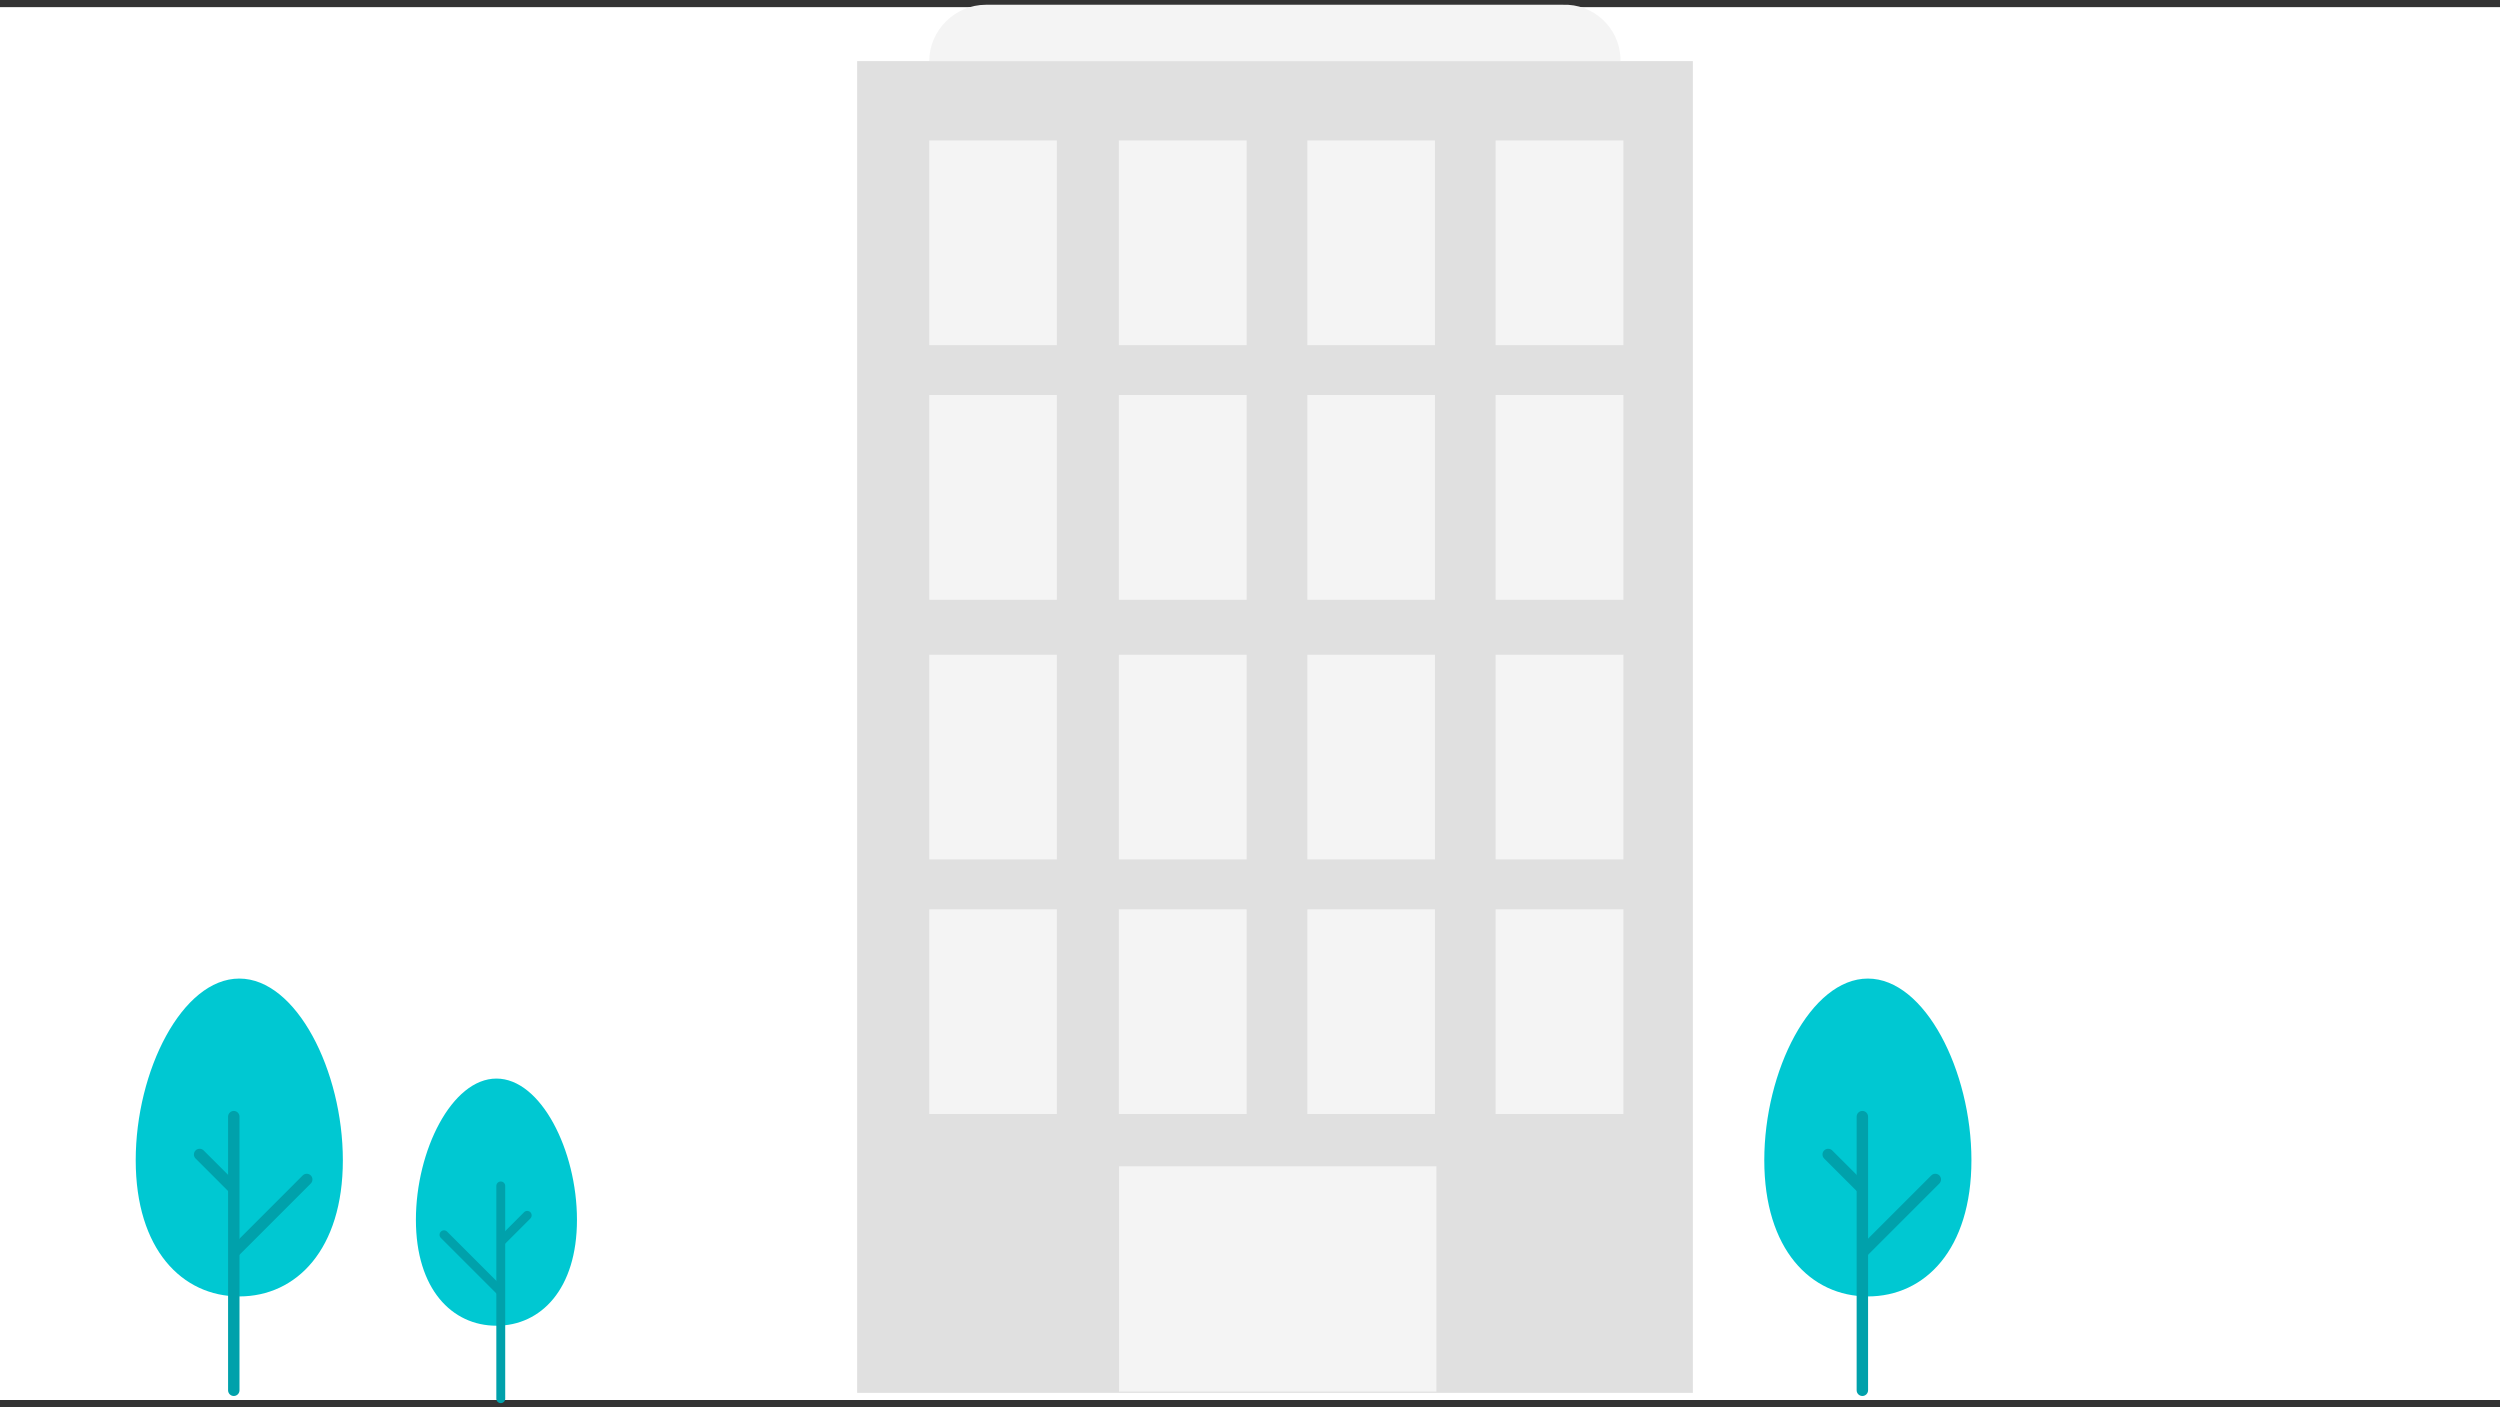 <svg xmlns="http://www.w3.org/2000/svg" width="350" height="197" viewBox="0 0 350 197" fill="none"><rect x="0" y="0" width="350" height="197" fill="#333333" stroke="none"/><rect y="1" width="350" height="195" fill="white"></rect><path d="M237 8.552H120V195H237V8.552Z" fill="#E0E0E0"></path><path d="M226.903 8.552H130.096C130.096 4.244 133.699 0.666 138.037 0.666H218.749C223.058 0.492 226.691 3.84 226.865 8.129C226.865 8.264 226.865 8.399 226.865 8.533L226.884 8.552H226.903ZM201.069 163.289H156.665V194.827H201.098V163.289H201.078H201.069ZM147.969 19.661H130.096V48.314H147.96V19.661H147.969ZM174.529 19.661H156.636V48.314H174.529V19.661ZM200.895 19.661H183.031V48.314H200.895V19.661ZM227.28 19.661H209.387V48.314H227.28V19.661ZM147.969 55.297H130.096V83.968H147.96V55.297H147.969ZM174.529 55.297H156.636V83.968H174.529V55.297ZM200.895 55.297H183.031V83.968H200.895V55.297ZM227.28 55.297H209.387V83.968H227.28V55.297ZM147.969 91.663H130.096V120.315H147.96V91.663H147.969ZM174.529 91.663H156.636V120.315H174.529V91.663ZM200.895 91.663H183.031V120.315H200.895V91.663ZM227.28 91.663H209.387V120.315H227.28V91.663ZM147.969 127.308H130.096V155.96H147.96V127.308H147.969ZM174.529 127.308H156.636V155.96H174.529V127.308ZM200.895 127.308H183.031V155.96H200.895V127.308ZM227.28 127.308H209.387V155.96H227.28V127.308Z" fill="#F4F4F4"></path><path d="M19 162.43C19 174.91 25.49 181.5 33.5 181.5C41.51 181.5 48 174.91 48 162.43C48 149.95 41.51 137 33.5 137C25.49 137 19 149.95 19 162.43Z" fill="#00C8D2"></path><path d="M32.73 195.44C32.29 195.44 31.93 195.08 31.93 194.64V156.33C31.93 155.89 32.29 155.53 32.73 155.53C33.17 155.53 33.53 155.89 33.53 156.33V194.64C33.53 195.08 33.17 195.44 32.73 195.44Z" fill="#00A1AB"></path><path d="M32.92 175.95C32.71 175.95 32.51 175.87 32.35 175.72C32.04 175.41 32.04 174.9 32.35 174.59L42.38 164.56C42.69 164.25 43.2 164.25 43.51 164.56C43.82 164.87 43.82 165.38 43.51 165.69L33.48 175.72C33.32 175.88 33.12 175.95 32.91 175.95H32.92Z" fill="#00A1AB"></path><path d="M32.491 166.96C32.281 166.96 32.081 166.88 31.921 166.73L27.381 162.19C27.071 161.88 27.071 161.37 27.381 161.06C27.691 160.75 28.201 160.75 28.511 161.06L33.051 165.6C33.361 165.91 33.361 166.42 33.051 166.73C32.891 166.89 32.691 166.96 32.481 166.96H32.491Z" fill="#00A1AB"></path><path d="M247 162.43C247 174.91 253.49 181.5 261.5 181.5C269.51 181.5 276 174.91 276 162.43C276 149.95 269.51 137 261.5 137C253.49 137 247 149.95 247 162.43Z" fill="#00C8D2"></path><path d="M260.73 195.44C260.29 195.44 259.93 195.08 259.93 194.64V156.33C259.93 155.89 260.29 155.53 260.73 155.53C261.17 155.53 261.53 155.89 261.53 156.33V194.64C261.53 195.08 261.17 195.44 260.73 195.44Z" fill="#00A1AB"></path><path d="M260.92 175.95C260.71 175.95 260.51 175.87 260.35 175.72C260.04 175.41 260.04 174.9 260.35 174.59L270.38 164.56C270.69 164.25 271.2 164.25 271.51 164.56C271.82 164.87 271.82 165.38 271.51 165.69L261.48 175.72C261.32 175.88 261.12 175.95 260.91 175.95H260.92Z" fill="#00A1AB"></path><path d="M260.491 166.96C260.281 166.96 260.081 166.88 259.921 166.73L255.381 162.19C255.071 161.88 255.071 161.37 255.381 161.06C255.691 160.75 256.201 160.75 256.511 161.06L261.051 165.6C261.361 165.91 261.361 166.42 261.051 166.73C260.891 166.89 260.691 166.96 260.481 166.96H260.491Z" fill="#00A1AB"></path><path d="M80.775 170.773C80.775 180.477 75.729 185.601 69.501 185.601C63.273 185.601 58.227 180.477 58.227 170.773C58.227 161.069 63.273 151 69.501 151C75.729 151 80.775 161.069 80.775 170.773Z" fill="#00C8D2"></path><path d="M70.108 196.44C69.766 196.44 69.486 196.16 69.486 195.818V166.03C69.486 165.688 69.766 165.408 70.108 165.408C70.451 165.408 70.73 165.688 70.73 166.03V195.818C70.73 196.16 70.451 196.44 70.108 196.44Z" fill="#00A1AB"></path><path d="M69.96 181.285C69.797 181.285 69.641 181.223 69.517 181.107L61.718 173.308C61.477 173.067 61.477 172.67 61.718 172.429C61.959 172.188 62.355 172.188 62.596 172.429L70.395 180.228C70.636 180.469 70.636 180.865 70.395 181.107C70.271 181.231 70.115 181.285 69.952 181.285H69.96Z" fill="#00A1AB"></path><path d="M70.286 174.295C70.123 174.295 69.967 174.233 69.843 174.117C69.602 173.876 69.602 173.479 69.843 173.238L73.373 169.708C73.614 169.467 74.011 169.467 74.252 169.708C74.493 169.949 74.493 170.345 74.252 170.587L70.722 174.117C70.597 174.241 70.442 174.295 70.278 174.295H70.286Z" fill="#00A1AB"></path></svg>